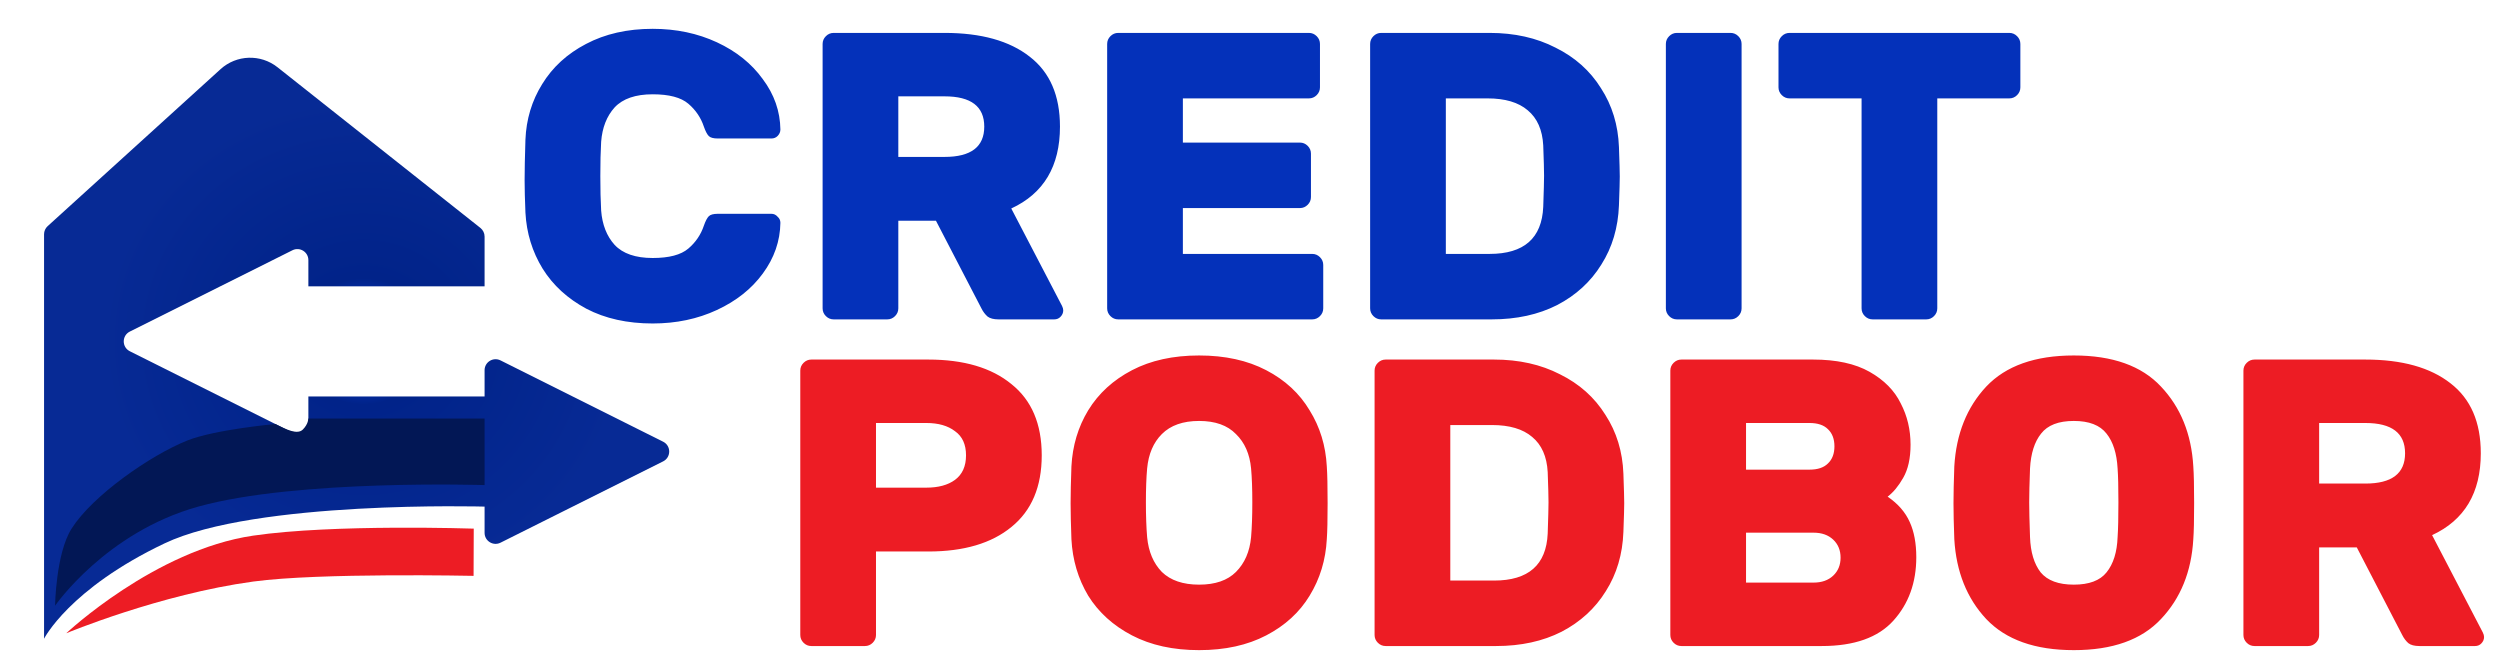 <svg width="227" height="60" viewBox="0 0 227 60" fill="none" xmlns="http://www.w3.org/2000/svg">
<g clip-path="url(#clip0_1936_1985)">
<path d="M6.016 57.5C6.016 57.5 14.054 49.946 22.987 48.636C30.268 47.569 43.016 48 43.016 48L43.001 52.288C43.001 52.288 28.978 51.99 23.001 52.804C14.504 53.961 6.016 57.5 6.016 57.5Z" fill="#ED1C24"/>
<path fill-rule="evenodd" clip-rule="evenodd" d="M4.328 20.532C4.119 20.722 4 20.991 4 21.273V57.996C4 57.996 6.281 53.459 14.94 49.34C23.191 45.414 43.916 45.998 44 46V48.382C44 49.125 44.782 49.609 45.447 49.276L60.211 41.894C60.948 41.526 60.948 40.474 60.211 40.106L45.447 32.724C44.789 32.395 44.016 32.864 44 33.595L44 33.595L44 33.618V36L28 36L28 38.382C28 39.125 27.218 39.609 26.553 39.276L11.789 31.894C11.052 31.526 11.052 30.474 11.789 30.106L26.553 22.724C27.218 22.391 28 22.875 28 23.618L28 26L44 26L44 21.48C44 21.174 43.86 20.886 43.621 20.696L25.197 6.106C23.663 4.891 21.474 4.965 20.025 6.281L4.328 20.532ZM44 36L44 46C44 46 44 46 44 46V36H44Z" fill="url(#paint0_angular_1936_1985)"/>
<path d="M6.5 48C8.398 45 13.652 41.339 17 40C19.5 39 25 38.5 25 38.5C26 39 27 39.5 27.5 39C28 38.5 28 38 28 38H44V44.046C44 44.046 27 43.5 18 46C9.597 48.334 5 55 5 55C5 55 5.069 50.261 6.5 48Z" fill="#021755"/>
<path d="M54.584 19.116C54.683 20.404 55.092 21.444 55.81 22.237C56.553 23.03 57.705 23.426 59.266 23.426C60.752 23.426 61.83 23.141 62.499 22.571C63.168 22.002 63.638 21.308 63.911 20.491C64.059 20.069 64.208 19.785 64.357 19.636C64.505 19.487 64.778 19.413 65.174 19.413H70.042C70.265 19.413 70.451 19.5 70.6 19.673C70.773 19.822 70.86 20.007 70.86 20.23C70.835 21.89 70.302 23.426 69.262 24.838C68.246 26.225 66.859 27.328 65.1 28.145C63.341 28.963 61.396 29.372 59.266 29.372C56.962 29.372 54.955 28.926 53.246 28.034C51.537 27.117 50.211 25.903 49.27 24.392C48.329 22.856 47.808 21.159 47.709 19.301C47.66 18.112 47.635 17.134 47.635 16.366C47.635 15.449 47.66 14.223 47.709 12.687C47.784 10.829 48.291 9.144 49.233 7.633C50.174 6.097 51.5 4.884 53.209 3.992C54.943 3.075 56.962 2.617 59.266 2.617C61.396 2.617 63.341 3.026 65.1 3.843C66.859 4.661 68.246 5.775 69.262 7.187C70.302 8.575 70.835 10.098 70.86 11.758C70.86 11.981 70.773 12.179 70.6 12.353C70.451 12.501 70.265 12.575 70.042 12.575H65.174C64.778 12.575 64.505 12.501 64.357 12.353C64.208 12.204 64.059 11.919 63.911 11.498C63.638 10.68 63.168 9.987 62.499 9.417C61.83 8.847 60.752 8.562 59.266 8.562C57.705 8.562 56.553 8.959 55.81 9.751C55.092 10.544 54.683 11.585 54.584 12.873C54.534 13.715 54.51 14.755 54.51 15.994C54.51 17.183 54.534 18.224 54.584 19.116ZM85.766 2.988C89.086 2.988 91.662 3.707 93.495 5.144C95.329 6.556 96.245 8.674 96.245 11.498C96.245 15.09 94.771 17.567 91.823 18.93L96.431 27.774C96.505 27.922 96.542 28.059 96.542 28.183C96.542 28.405 96.456 28.604 96.282 28.777C96.134 28.926 95.948 29 95.725 29H90.671C90.225 29 89.891 28.913 89.668 28.74C89.445 28.542 89.259 28.294 89.111 27.997L84.986 20.045H81.567V27.997C81.567 28.269 81.468 28.505 81.27 28.703C81.072 28.901 80.836 29 80.564 29H75.696C75.423 29 75.188 28.901 74.99 28.703C74.792 28.505 74.693 28.269 74.693 27.997V3.992C74.693 3.719 74.792 3.484 74.99 3.286C75.188 3.087 75.423 2.988 75.696 2.988H85.766ZM85.766 14.248C88.169 14.248 89.371 13.331 89.371 11.498C89.371 9.665 88.169 8.748 85.766 8.748H81.567V14.248H85.766ZM107.405 18.893H118.032C118.305 18.893 118.54 18.794 118.738 18.595C118.936 18.397 119.035 18.162 119.035 17.889V13.95C119.035 13.678 118.936 13.443 118.738 13.244C118.54 13.046 118.305 12.947 118.032 12.947H107.405V8.934H118.85C119.122 8.934 119.357 8.835 119.556 8.637C119.754 8.438 119.853 8.203 119.853 7.931V3.992C119.853 3.719 119.754 3.484 119.556 3.286C119.357 3.087 119.122 2.988 118.85 2.988H101.533C101.261 2.988 101.025 3.087 100.827 3.286C100.629 3.484 100.53 3.719 100.53 3.992V27.997C100.53 28.269 100.629 28.505 100.827 28.703C101.025 28.901 101.261 29 101.533 29H119.147C119.419 29 119.655 28.901 119.853 28.703C120.051 28.505 120.15 28.269 120.15 27.997V24.058C120.15 23.785 120.051 23.55 119.853 23.352C119.655 23.154 119.419 23.055 119.147 23.055H107.405V18.893ZM147.001 13.356C147.05 14.743 147.075 15.635 147.075 16.031C147.075 16.428 147.05 17.295 147.001 18.633C146.926 20.664 146.394 22.46 145.403 24.021C144.437 25.581 143.099 26.808 141.39 27.699C139.68 28.567 137.699 29 135.444 29H125.411C125.139 29 124.903 28.901 124.705 28.703C124.507 28.505 124.408 28.269 124.408 27.997V3.992C124.408 3.719 124.507 3.484 124.705 3.286C124.903 3.087 125.139 2.988 125.411 2.988H135.258C137.513 2.988 139.507 3.434 141.241 4.326C143 5.193 144.375 6.419 145.366 8.005C146.381 9.566 146.926 11.349 147.001 13.356ZM131.282 8.934V23.055H135.258C138.38 23.055 140.002 21.63 140.126 18.781C140.176 17.344 140.201 16.403 140.201 15.957C140.201 15.462 140.176 14.545 140.126 13.207C140.052 11.795 139.581 10.73 138.714 10.011C137.872 9.293 136.658 8.934 135.073 8.934H131.282ZM152.265 29C151.992 29 151.757 28.901 151.559 28.703C151.36 28.505 151.261 28.269 151.261 27.997V3.992C151.261 3.719 151.36 3.484 151.559 3.286C151.757 3.087 151.992 2.988 152.265 2.988H157.133C157.405 2.988 157.64 3.087 157.839 3.286C158.037 3.484 158.136 3.719 158.136 3.992V27.997C158.136 28.269 158.037 28.505 157.839 28.703C157.64 28.901 157.405 29 157.133 29H152.265ZM182.445 2.988C182.718 2.988 182.953 3.087 183.151 3.286C183.35 3.484 183.449 3.719 183.449 3.992V7.931C183.449 8.203 183.35 8.438 183.151 8.637C182.953 8.835 182.718 8.934 182.445 8.934H175.905V27.997C175.905 28.269 175.806 28.505 175.608 28.703C175.41 28.901 175.175 29 174.902 29H170.034C169.762 29 169.526 28.901 169.328 28.703C169.13 28.505 169.031 28.269 169.031 27.997V8.934H162.491C162.218 8.934 161.983 8.835 161.785 8.637C161.587 8.438 161.487 8.203 161.487 7.931V3.992C161.487 3.719 161.587 3.484 161.785 3.286C161.983 3.087 162.218 2.988 162.491 2.988H182.445Z" fill="#0431BA"/>
<path d="M84.296 32.648C87.517 32.648 90.031 33.392 91.84 34.878C93.673 36.34 94.59 38.495 94.59 41.344C94.59 44.193 93.673 46.36 91.84 47.847C90.031 49.333 87.517 50.076 84.296 50.076H79.54V57.657C79.54 57.929 79.441 58.165 79.243 58.363C79.045 58.561 78.809 58.66 78.537 58.66H73.669C73.396 58.66 73.161 58.561 72.963 58.363C72.765 58.165 72.666 57.929 72.666 57.657V33.652C72.666 33.379 72.765 33.144 72.963 32.946C73.161 32.748 73.396 32.648 73.669 32.648H84.296ZM84.111 44.279C85.201 44.279 86.068 44.044 86.712 43.573C87.381 43.078 87.715 42.335 87.715 41.344C87.715 40.353 87.381 39.622 86.712 39.151C86.068 38.656 85.201 38.408 84.111 38.408H79.54V44.279H84.111ZM108.879 32.277C111.233 32.277 113.264 32.723 114.973 33.615C116.683 34.507 117.996 35.72 118.912 37.256C119.854 38.767 120.374 40.464 120.473 42.347C120.523 43.041 120.547 44.156 120.547 45.691C120.547 47.203 120.523 48.293 120.473 48.962C120.374 50.844 119.854 52.554 118.912 54.09C117.996 55.601 116.683 56.802 114.973 57.694C113.264 58.586 111.233 59.032 108.879 59.032C106.526 59.032 104.494 58.586 102.785 57.694C101.076 56.802 99.75 55.601 98.809 54.09C97.892 52.554 97.385 50.844 97.285 48.962C97.236 47.624 97.211 46.534 97.211 45.691C97.211 44.849 97.236 43.734 97.285 42.347C97.385 40.464 97.892 38.767 98.809 37.256C99.75 35.72 101.076 34.507 102.785 33.615C104.494 32.723 106.526 32.277 108.879 32.277ZM113.598 42.533C113.475 41.22 113.016 40.179 112.224 39.412C111.456 38.619 110.341 38.222 108.879 38.222C107.418 38.222 106.29 38.619 105.498 39.412C104.73 40.179 104.284 41.22 104.16 42.533C104.086 43.35 104.048 44.379 104.048 45.617C104.048 46.831 104.086 47.884 104.16 48.776C104.284 50.089 104.73 51.142 105.498 51.934C106.29 52.702 107.418 53.086 108.879 53.086C110.341 53.086 111.456 52.702 112.224 51.934C113.016 51.142 113.475 50.089 113.598 48.776C113.673 47.884 113.71 46.831 113.71 45.617C113.71 44.379 113.673 43.35 113.598 42.533ZM147.405 43.016C147.455 44.403 147.479 45.295 147.479 45.691C147.479 46.088 147.455 46.955 147.405 48.293C147.331 50.324 146.798 52.12 145.807 53.681C144.841 55.242 143.503 56.468 141.794 57.36C140.085 58.227 138.103 58.66 135.849 58.66H125.816C125.543 58.66 125.308 58.561 125.109 58.363C124.911 58.165 124.812 57.929 124.812 57.657V33.652C124.812 33.379 124.911 33.144 125.109 32.946C125.308 32.748 125.543 32.648 125.816 32.648H135.663C137.917 32.648 139.911 33.094 141.645 33.986C143.404 34.853 144.779 36.08 145.77 37.665C146.786 39.226 147.331 41.009 147.405 43.016ZM131.687 38.594V52.715H135.663C138.784 52.715 140.407 51.29 140.531 48.441C140.58 47.005 140.605 46.063 140.605 45.617C140.605 45.122 140.58 44.205 140.531 42.867C140.456 41.455 139.986 40.39 139.119 39.672C138.276 38.953 137.062 38.594 135.477 38.594H131.687ZM152.669 58.66C152.397 58.66 152.161 58.561 151.963 58.363C151.765 58.165 151.666 57.929 151.666 57.657V33.652C151.666 33.379 151.765 33.144 151.963 32.946C152.161 32.748 152.397 32.648 152.669 32.648H164.634C166.74 32.648 168.449 33.02 169.762 33.763C171.075 34.507 172.017 35.46 172.586 36.625C173.181 37.764 173.478 39.015 173.478 40.378C173.478 41.616 173.255 42.62 172.809 43.388C172.388 44.131 171.918 44.701 171.397 45.097C172.339 45.741 173.008 46.509 173.404 47.401C173.8 48.268 173.999 49.333 173.999 50.597C173.999 52.9 173.305 54.82 171.918 56.356C170.53 57.892 168.363 58.66 165.415 58.66H152.669ZM158.54 38.408V42.644H164.3C165.043 42.644 165.6 42.459 165.972 42.087C166.368 41.715 166.567 41.195 166.567 40.526C166.567 39.858 166.368 39.337 165.972 38.966C165.6 38.594 165.043 38.408 164.3 38.408H158.54ZM164.672 52.9C165.415 52.9 166.009 52.69 166.455 52.269C166.901 51.848 167.124 51.303 167.124 50.634C167.124 49.965 166.901 49.42 166.455 48.999C166.009 48.578 165.415 48.367 164.672 48.367H158.54V52.9H164.672ZM199.152 42.347C199.202 43.041 199.227 44.156 199.227 45.691C199.227 47.203 199.202 48.293 199.152 48.962C198.979 51.91 198 54.325 196.217 56.208C194.458 58.09 191.819 59.032 188.302 59.032C184.784 59.032 182.133 58.09 180.35 56.208C178.591 54.325 177.625 51.91 177.451 48.962C177.402 47.624 177.377 46.534 177.377 45.691C177.377 44.849 177.402 43.734 177.451 42.347C177.625 39.399 178.591 36.984 180.35 35.101C182.133 33.218 184.784 32.277 188.302 32.277C191.819 32.277 194.458 33.218 196.217 35.101C198 36.984 198.979 39.399 199.152 42.347ZM192.278 42.533C192.203 41.17 191.869 40.118 191.274 39.374C190.68 38.606 189.689 38.222 188.302 38.222C186.914 38.222 185.924 38.606 185.329 39.374C184.734 40.118 184.4 41.17 184.326 42.533C184.276 43.871 184.251 44.899 184.251 45.617C184.251 46.286 184.276 47.339 184.326 48.776C184.375 50.138 184.697 51.203 185.292 51.971C185.911 52.715 186.914 53.086 188.302 53.086C189.689 53.086 190.68 52.715 191.274 51.971C191.894 51.203 192.228 50.138 192.278 48.776C192.327 48.057 192.352 47.005 192.352 45.617C192.352 44.23 192.327 43.202 192.278 42.533ZM214.777 32.648C218.097 32.648 220.673 33.367 222.506 34.804C224.339 36.216 225.256 38.334 225.256 41.158C225.256 44.75 223.782 47.227 220.834 48.59L225.442 57.434C225.516 57.583 225.553 57.719 225.553 57.843C225.553 58.066 225.466 58.264 225.293 58.437C225.144 58.586 224.959 58.66 224.736 58.66H219.682C219.236 58.66 218.902 58.574 218.679 58.4C218.456 58.202 218.27 57.954 218.121 57.657L213.997 49.705H210.578V57.657C210.578 57.929 210.479 58.165 210.281 58.363C210.082 58.561 209.847 58.66 209.575 58.66H204.707C204.434 58.66 204.199 58.561 204.001 58.363C203.803 58.165 203.703 57.929 203.703 57.657V33.652C203.703 33.379 203.803 33.144 204.001 32.946C204.199 32.748 204.434 32.648 204.707 32.648H214.777ZM214.777 43.908C217.18 43.908 218.381 42.991 218.381 41.158C218.381 39.325 217.18 38.408 214.777 38.408H210.578V43.908H214.777Z" fill="#ED1C24"/>
</g>
<defs>
<radialGradient id="paint0_angular_1936_1985" cx="0" cy="0" r="1" gradientUnits="userSpaceOnUse" gradientTransform="translate(33 30.998) rotate(90) scale(26.998 29)">
<stop stop-color="#0B46F8"/>
<stop offset="0.212" stop-color="#012389"/>
<stop offset="0.821" stop-color="#072A95"/>
</radialGradient>
<clipPath id="clip0_1936_1985">
<rect width="227" height="60" fill="white"/>
</clipPath>
</defs>
</svg>
